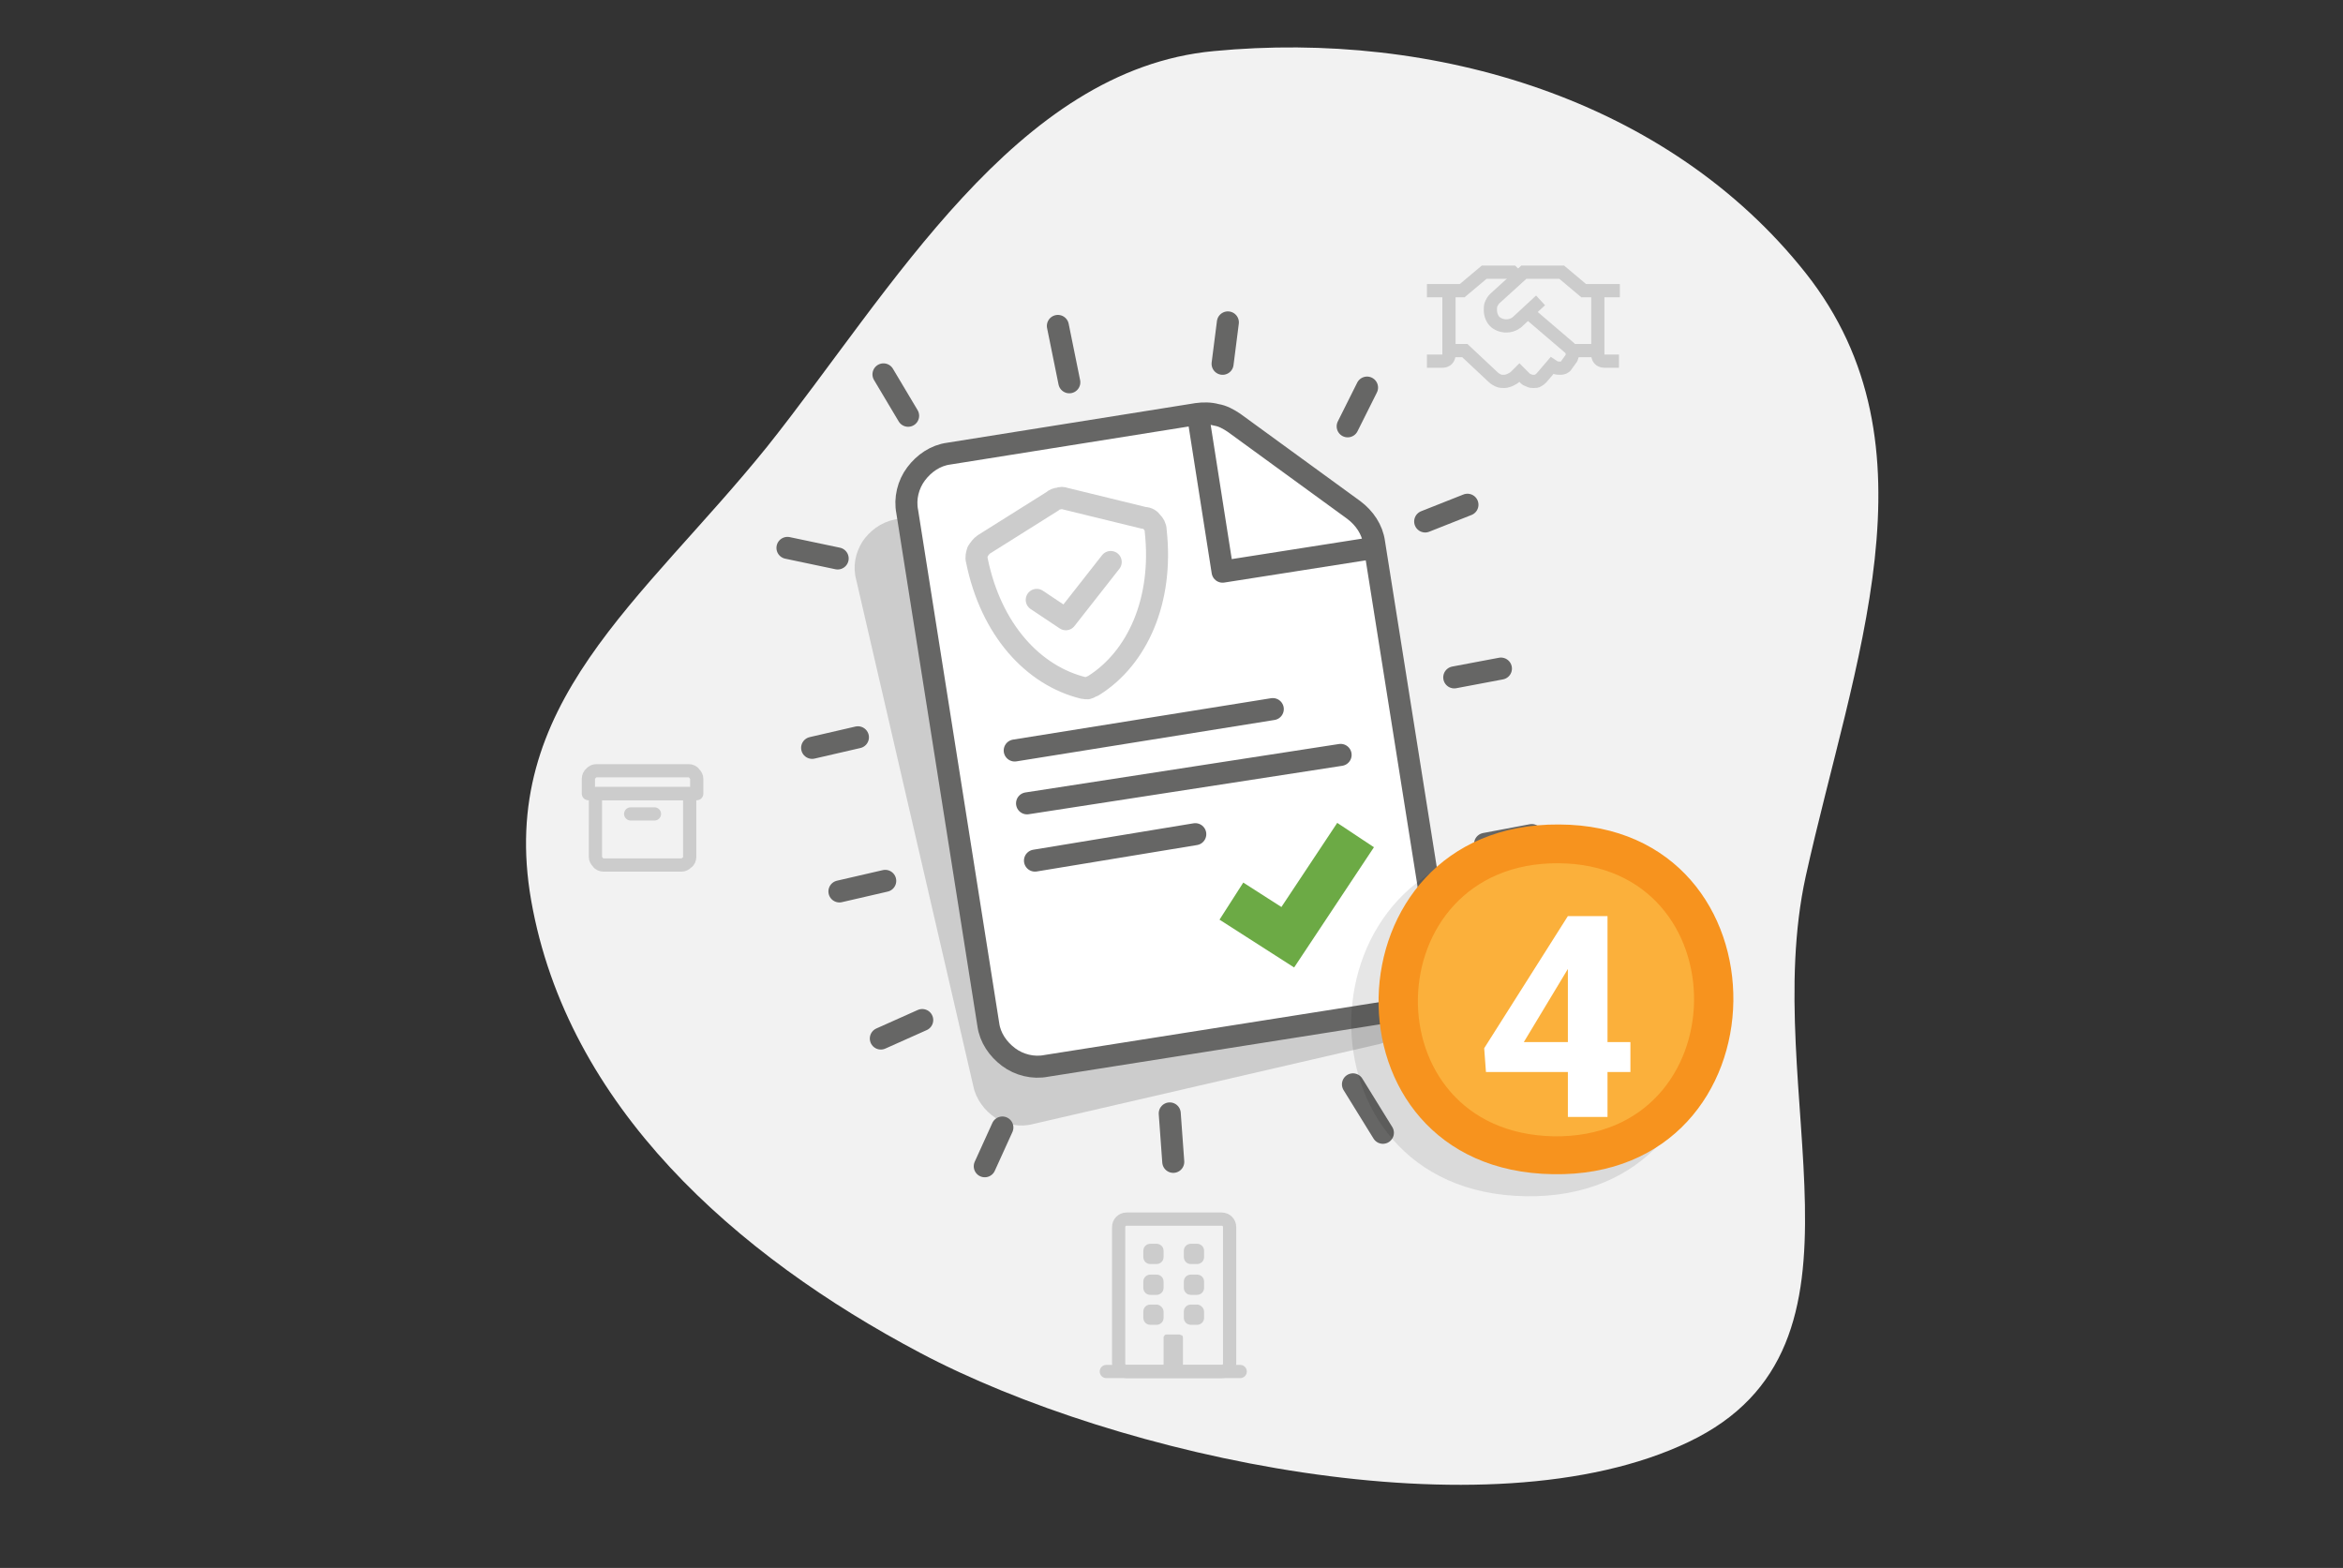 <?xml version="1.0" encoding="utf-8"?>
<!-- Generator: Adobe Illustrator 27.3.1, SVG Export Plug-In . SVG Version: 6.00 Build 0)  -->
<svg version="1.1" id="Layer_1" xmlns="http://www.w3.org/2000/svg" xmlns:xlink="http://www.w3.org/1999/xlink" x="0px" y="0px"
	 viewBox="0 0 266 178" style="enable-background:new 0 0 266 178;" xml:space="preserve">
<rect x="0" y="0" width="266" height="178" fill="#333333" stroke="none"/>
<style type="text/css">
	.st0{clip-path:url(#SVGID_00000174583834718526963810000006604962078594508468_);}
	.st1{fill-rule:evenodd;clip-rule:evenodd;fill:#F2F2F2;}
	.st2{fill:none;stroke:#CCCCCC;stroke-width:1.5;stroke-linecap:round;stroke-linejoin:round;}
	.st3{fill:#CCCCCC;}
	.st4{fill:#FFFFFF;stroke:#666665;stroke-width:2.5;stroke-linecap:round;stroke-linejoin:round;}
	.st5{fill:none;stroke:#666665;stroke-width:2.5;stroke-linecap:round;stroke-linejoin:round;}
	.st6{fill:none;stroke:#666665;stroke-width:2.5;stroke-linecap:round;}
	.st7{fill:none;stroke:#CCCCCC;stroke-width:2.5;stroke-linecap:round;stroke-linejoin:round;}
	.st8{fill:none;stroke:#6CAA45;stroke-width:5;}
	.st9{fill:none;stroke:#CCCCCC;stroke-width:1.5;stroke-miterlimit:10;}
	.st10{opacity:0.1;enable-background:new    ;}
	.st11{fill:#F7931E;}
	.st12{fill:#FBB03B;}
	.st13{fill:#FFFFFF;}
</style>
<g>
	<defs>
		<rect id="SVGID_1_" y="0" width="266" height="177.3"/>
	</defs>
	<clipPath id="SVGID_00000123442139359257283730000015231025706056395407_">
		<use xlink:href="#SVGID_1_"  style="overflow:visible;"/>
	</clipPath>
	<g style="clip-path:url(#SVGID_00000123442139359257283730000015231025706056395407_);">
		<path class="st1" d="M137.8,5.8c25.1-2.4,51.6,5.5,67.2,25.2c15.5,19.6,5.4,44.1,0,68.5c-5.4,24.7,9.6,53.3-13.3,64.2
			c-22.8,10.9-64.9,1.7-87.2-10.1c-21-11.1-40.1-28-44.2-51.4c-3.9-22.3,12.6-33.9,26.8-51.5C101.2,33,115.3,7.9,137.8,5.8z"/>
		<path class="st2" d="M138.7,138.4h-10.8c-0.5,0-0.9,0.4-0.9,0.9v15.5c0,0.5,0.4,0.9,0.9,0.9h10.8c0.5,0,0.9-0.4,0.9-0.9v-15.5
			C139.6,138.8,139.2,138.4,138.7,138.4z"/>
		<path class="st3" d="M131.3,141.2h-0.7c-0.4,0-0.8,0.3-0.8,0.8v0.7c0,0.4,0.3,0.8,0.8,0.8h0.7c0.4,0,0.8-0.3,0.8-0.8V142
			C132.1,141.5,131.7,141.2,131.3,141.2z"/>
		<path class="st3" d="M135.9,141.2h-0.7c-0.4,0-0.8,0.3-0.8,0.8v0.7c0,0.4,0.3,0.8,0.8,0.8h0.7c0.4,0,0.8-0.3,0.8-0.8V142
			C136.7,141.5,136.3,141.2,135.9,141.2z"/>
		<path class="st3" d="M131.3,144.7h-0.7c-0.4,0-0.8,0.3-0.8,0.8v0.7c0,0.4,0.3,0.8,0.8,0.8h0.7c0.4,0,0.8-0.3,0.8-0.8v-0.7
			C132.1,145,131.7,144.7,131.3,144.7z"/>
		<path class="st3" d="M135.9,144.7h-0.7c-0.4,0-0.8,0.3-0.8,0.8v0.7c0,0.4,0.3,0.8,0.8,0.8h0.7c0.4,0,0.8-0.3,0.8-0.8v-0.7
			C136.7,145,136.3,144.7,135.9,144.7z"/>
		<path class="st3" d="M131.3,148.1h-0.7c-0.4,0-0.8,0.3-0.8,0.8v0.7c0,0.4,0.3,0.8,0.8,0.8h0.7c0.4,0,0.8-0.3,0.8-0.8v-0.7
			C132.1,148.5,131.7,148.1,131.3,148.1z"/>
		<path class="st3" d="M135.9,148.1h-0.7c-0.4,0-0.8,0.3-0.8,0.8v0.7c0,0.4,0.3,0.8,0.8,0.8h0.7c0.4,0,0.8-0.3,0.8-0.8v-0.7
			C136.7,148.5,136.3,148.1,135.9,148.1z"/>
		<path class="st3" d="M132.1,155.7V152c0-0.1,0-0.1,0-0.2c0-0.1,0.1-0.1,0.1-0.2c0,0,0.1-0.1,0.2-0.1c0.1,0,0.1,0,0.2,0h1.3
			c0.1,0,0.2,0.1,0.3,0.1c0.1,0.1,0.1,0.2,0.1,0.3v3.7H132.1z"/>
		<path class="st2" d="M125.6,155.7h15.2"/>
		<path class="st3" d="M110.5,123.3c0.3,1.5,1.3,2.8,2.5,3.6c1.3,0.8,2.8,1.1,4.3,0.7l39.4-9.1c0.7-0.2,1.4-0.5,2-0.9
			c0.6-0.4,1.1-1,1.5-1.6c0.4-0.6,0.7-1.3,0.8-2.1c0.1-0.7,0.1-1.5-0.1-2.2l-10.6-45.9c-0.3-1.5-1.3-2.8-2.5-3.6l-14.2-8.9
			c-0.6-0.4-1.3-0.7-2.1-0.8c-0.7-0.1-1.5-0.1-2.2,0.1l-27.8,6.4c-1.5,0.3-2.8,1.3-3.6,2.5c-0.8,1.3-1.1,2.8-0.7,4.3L110.5,123.3z"
			/>
		<path class="st4" d="M112.2,116.3c0.2,1.5,1.1,2.8,2.3,3.7c1.2,0.9,2.8,1.3,4.3,1l39.9-6.3c0.7-0.1,1.5-0.4,2.1-0.8
			c0.6-0.4,1.2-0.9,1.6-1.5s0.8-1.3,0.9-2c0.2-0.7,0.2-1.5,0.1-2.2L156,61.6c-0.2-1.5-1.1-2.8-2.3-3.7L140.1,48
			c-0.6-0.4-1.3-0.8-2-0.9c-0.7-0.2-1.5-0.2-2.2-0.1l-28.2,4.5c-1.5,0.2-2.8,1.1-3.7,2.3s-1.3,2.8-1,4.3L112.2,116.3z"/>
		<path class="st5" d="M136.1,47.7l2.7,17.2l17.2-2.7"/>
		<path class="st5" d="M116.6,91.2l35.6-5.5"/>
		<path class="st5" d="M115.2,85.2l29.3-4.7"/>
		<path class="st6" d="M100.3,42.5l2.8,4.7"/>
		<path class="st6" d="M120.1,37l1.3,6.4"/>
		<path class="st6" d="M139.4,36.6l-0.6,4.7"/>
		<path class="st6" d="M155.2,44l-2.2,4.4"/>
		<path class="st6" d="M157,128.6l-3.4-5.5"/>
		<path class="st6" d="M133.2,131.9l-0.4-5.5"/>
		<path class="st6" d="M166.6,57.3l-4.8,1.9"/>
		<path class="st6" d="M170.4,75.9l-5.3,1"/>
		<path class="st6" d="M173.9,94.8l-5.3,1"/>
		<path class="st6" d="M173.9,117.9l-4.8-2.3"/>
		<path class="st6" d="M111.8,132.4l2-4.4"/>
		<path class="st6" d="M100,117.9l4.7-2.1"/>
		<path class="st6" d="M95.3,101.2l5.2-1.2"/>
		<path class="st6" d="M92.2,84.9l5.2-1.2"/>
		<path class="st6" d="M89.4,62.2l5.7,1.2"/>
		<path class="st5" d="M117.5,97.7l18.2-3"/>
		<path class="st7" d="M124.2,77.8c4.9-3.1,7.9-9.6,7-17.6c0-0.4-0.2-0.7-0.4-0.9c-0.2-0.3-0.5-0.5-0.9-0.5l-9-2.2
			c-0.2-0.1-0.5-0.1-0.7,0c-0.2,0-0.5,0.1-0.7,0.3l-7.8,4.9c-0.3,0.2-0.5,0.5-0.7,0.8c-0.1,0.3-0.2,0.7-0.1,1
			c1.6,7.9,6.4,13.1,12.1,14.5c0.2,0,0.4,0.1,0.6,0C123.9,77.9,124.1,77.9,124.2,77.8L124.2,77.8z"/>
		<path class="st7" d="M117.7,68.1l3.3,2.2l5.1-6.5"/>
		<path class="st8" d="M139.8,102.3l6.4,4.1l7.7-11.6"/>
		<path class="st9" d="M164.5,33v7.3c0,0.2-0.1,0.4-0.2,0.5c-0.1,0.1-0.3,0.2-0.5,0.2H162"/>
		<path class="st9" d="M181.4,33v7.3c0,0.2,0.1,0.4,0.2,0.5c0.1,0.1,0.3,0.2,0.5,0.2h1.7"/>
		<path class="st9" d="M183.9,33h-4.1l-2.5-2.1H173l-3.3,3c-0.2,0.2-0.3,0.4-0.4,0.6c-0.1,0.2-0.1,0.5-0.1,0.7c0,0.5,0.2,1,0.5,1.3
			c0.3,0.3,0.8,0.5,1.3,0.5c0.4,0,0.8-0.1,1.2-0.4l2.7-2.5"/>
		<path class="st9" d="M162,33h4l2.5-2.1h3.2l0.6,0.6"/>
		<path class="st9" d="M181.4,39.8h-2.9"/>
		<path class="st9" d="M173.4,35.4l4.8,4.1c0.2,0.2,0.3,0.4,0.3,0.6c0,0.2,0,0.5-0.2,0.7l-0.5,0.7c-0.1,0.2-0.4,0.3-0.6,0.3
			s-0.5,0-0.7-0.1l-0.3-0.2l-1.2,1.4c-0.1,0.1-0.2,0.2-0.4,0.3c-0.1,0.1-0.3,0.1-0.5,0.1c-0.2,0-0.3,0-0.5-0.1
			c-0.2-0.1-0.3-0.1-0.4-0.2l-0.7-0.7l-0.4,0.4c-0.2,0.2-0.4,0.3-0.6,0.4c-0.2,0.1-0.5,0.2-0.7,0.2c-0.2,0-0.5,0-0.7-0.1
			c-0.2-0.1-0.4-0.2-0.6-0.4l-3.2-3h-1.9"/>
		<path class="st2" d="M67.6,90.1h10.7v7.2c0,0.2-0.1,0.5-0.3,0.6c-0.2,0.2-0.4,0.3-0.6,0.3h-8.9c-0.2,0-0.5-0.1-0.6-0.3
			c-0.2-0.2-0.3-0.4-0.3-0.6V90.1z"/>
		<path class="st2" d="M67.7,87.5h10.5c0.2,0,0.5,0.1,0.6,0.3c0.2,0.2,0.3,0.4,0.3,0.6v1.7H66.8v-1.7c0-0.2,0.1-0.5,0.3-0.6
			C67.2,87.6,67.5,87.5,67.7,87.5L67.7,87.5z"/>
		<path class="st2" d="M71.6,92.4h2.7"/>
		<path class="st10" d="M173.9,96.1c-26.7-0.2-27.7,39.3-0.7,39.7C200.2,136.3,200.5,96.2,173.9,96.1z"/>
		<path class="st11" d="M177,93.6c-26.7-0.2-27.7,39.3-0.7,39.7C203.3,133.8,203.7,93.7,177,93.6z"/>
		<path class="st12" d="M176.9,98c-20.8-0.1-21.5,30.6-0.5,31C197.4,129.3,197.7,98.1,176.9,98z"/>
		<path class="st13" d="M185.1,118.2v3.5h-16.4l-0.2-2.7l9.5-15h3.6l-3.9,6.5l-4.7,7.8H185.1z M182.5,104v22.8H178V104H182.5z"/>
	</g>
</g>
</svg>
